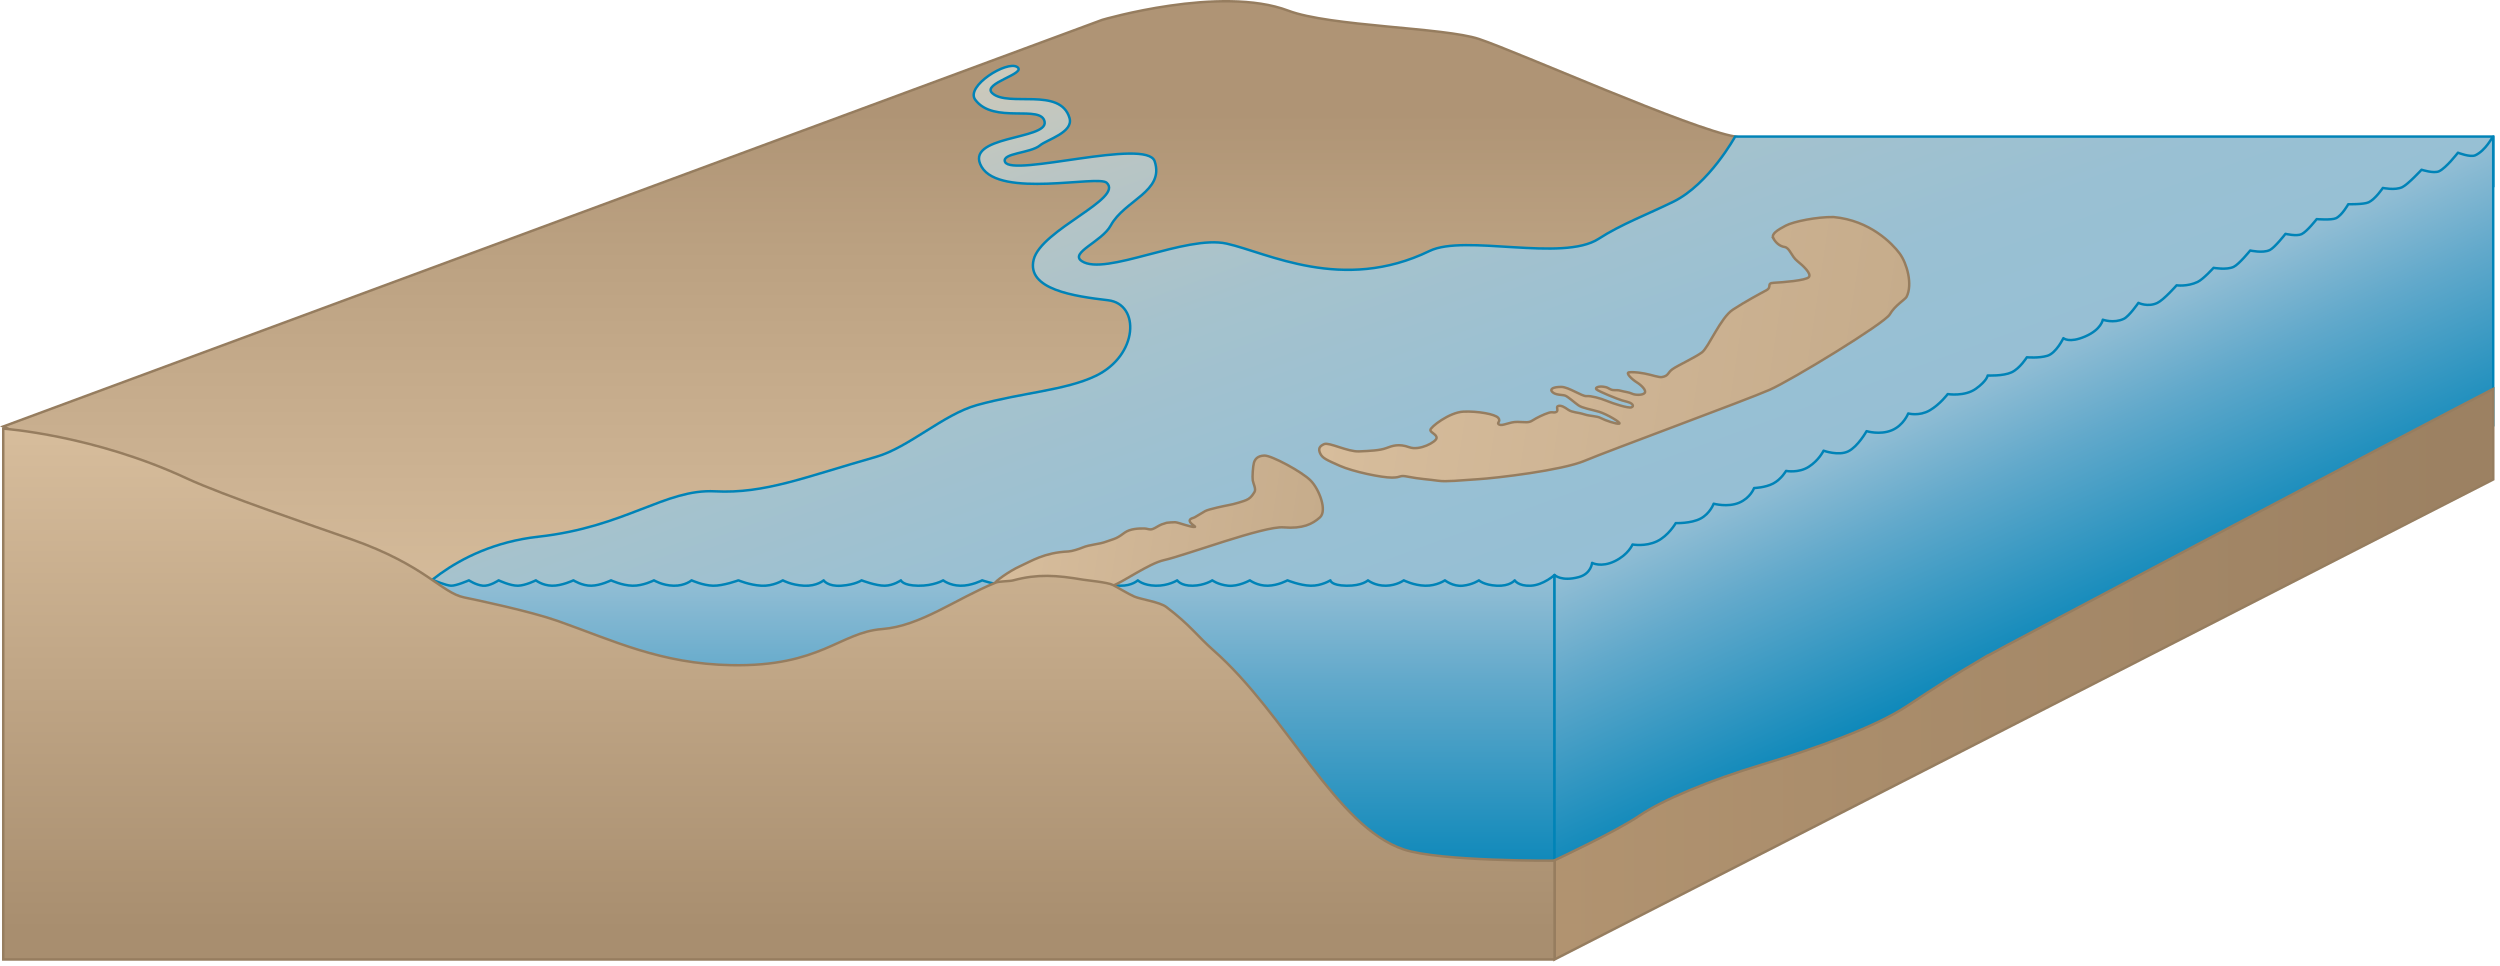 
        <svg xmlns:rdf="http://www.w3.org/1999/02/22-rdf-syntax-ns#" xmlns="http://www.w3.org/2000/svg" xmlns:cc="http://creativecommons.org/ns#" xmlns:xlink="http://www.w3.org/1999/xlink" xmlns:dc="http://purl.org/dc/elements/1.1/" x="0px" y="0px" width="502" height="194" viewBox="0 0 502 194" xml:space="preserve">
            <title>Coastline 3D: river and barrier islands</title>
            <desc xmlns:ian_image_library="https://ian.umces.edu/media-library/">
                <ian_image_library:title>Coastline 3D: river and barrier islands</ian_image_library:title>
                <ian_image_library:descr>Illustration of coastline 3D base: river and barrier islands</ian_image_library:descr>
                <ian_image_library:scene>
                    <ian_image_library:contains>diagram, template, base, ecosystem, aquatic, coastal, marine river, barrier, islands</ian_image_library:contains>
                    <ian_image_library:when>2010-04-08</ian_image_library:when>
                </ian_image_library:scene>
            </desc>
            
 <defs></defs>
 <linearGradient id="ian_symbols_fb72b56491260de42557474f4394237f" y2=".25" gradientUnits="userSpaceOnUse" x2="184.41" y1="124.9" x1="184.41">
  <stop stop-color="#D7BD9C" offset="0"/>
  <stop stop-color="#CDB393" offset=".222"/>
  <stop stop-color="#BBA181" offset=".601"/>
  <stop stop-color="#AF9475" offset=".82"/>
 </linearGradient>
 <path stroke="#967D5F" stroke-width=".5" d="m348.42 27.419c-8.76-1.436-43.399-16.896-51.438-19.588-6.935-2.322-29.966-2.524-38.3-5.688-13.562-5.149-37.344 1.841-37.344 1.841l-220.69 81.66 54.735 25.704 29.106 13.556 283.69-81.321c0-.007-13.9-15.209-19.76-16.17z" fill="url(#ian_symbols_fb72b56491260de42557474f4394237f)"/>
 <linearGradient id="ian_symbols_8fbfb0153c261524d97b8fe943e07220" y2="124.64" gradientUnits="userSpaceOnUse" x2="309.63" y1="-8.143" x1="261.3">
  <stop stop-color="#CCC9BB" offset="0"/>
  <stop stop-color="#B9C5C4" offset=".174"/>
  <stop stop-color="#A5C2CD" offset=".421"/>
  <stop stop-color="#99C0D3" offset=".686"/>
  <stop stop-color="#95BFD5" offset="1"/>
 </linearGradient>
 <path stroke="#0083B7" stroke-width=".5" d="m348.42 27.419s-5.242 9.563-12.395 13.078c-5.171 2.538-10.566 4.563-15.008 7.45-7.245 4.708-26.88-.987-33.956 2.446-17.492 8.488-32.603.336-40.748-1.473-8.146-1.81-24.413 6.604-29.085 3.519-2.545-1.685 4.029-3.88 5.811-7.163 2.762-5.086 10.84-6.822 8.816-12.893-1.577-4.734-28.667 3.23-30.037.138-.792-1.796 5.102-1.725 7.014-3.329 1.385-1.159 6.77-2.606 5.93-5.485-1.84-6.312-12.359-2.104-15.517-4.999-2.165-1.984 7.061-3.908 4.998-5.258-2.064-1.346-10.419 3.856-8.416 6.575 3.682 4.997 13.366.849 13.938 4.469s-16.353 2.679-12.657 9.014c3.697 6.338 23.344 1.598 25.107 3.187 3.53 3.182-13.185 9.43-14.658 15.446-1.473 6.017 8.248 7.361 14.95 8.15 6.457.761 6.093 11.077-2.508 15.196-6.077 2.91-14.683 3.328-23.822 5.854-6.727 1.858-13.742 8.545-20.253 10.391-14.225 4.032-22.354 7.453-32.348 6.928-9.993-.525-17.899 7.16-35.473 9.112-17.574 1.953-26.15 13.373-26.15 13.373l230.2 2.574 188.49-86.302v-9.998h-152.21z" fill="url(#ian_symbols_8fbfb0153c261524d97b8fe943e07220)"/>
 <linearGradient id="ian_symbols_157974801884a404e963392de447b145" y2="180.21" gradientUnits="userSpaceOnUse" x2="199.63" y1="115.46" x1="199.63">
  <stop stop-color="#95BFD5" offset="0"/>
  <stop stop-color="#62A9CB" offset=".326"/>
  <stop stop-color="#0083B7" offset="1"/>
 </linearGradient>
 <path stroke-linejoin="round" d="m312.15 180.21h-225.04v-63.678s2.434 1.029 3.454 1.078c1.019.049 3.594-1.078 3.594-1.078s1.403.941 2.805 1.078c1.398.134 3.164-1.078 3.164-1.078s2.332 1.113 3.883 1.078c1.545-.039 3.591-1.078 3.591-1.078s1.289 1.029 3.233 1.078 4.311-1.078 4.311-1.078 1.729 1.113 3.597 1.078c1.865-.039 3.95-1.078 3.95-1.078s2.194 1.029 4.313 1.078 4.313-1.078 4.313-1.078 1.671 1.029 3.952 1.078 3.594-1.078 3.594-1.078 2.28 1.029 4.312 1.078c2.03.049 5.101-1.078 5.101-1.078s2.209.941 4.602 1.078c2.393.134 4.313-1.078 4.313-1.078s1.646.941 4.239 1.078c2.6.134 3.954-1.078 3.954-1.078s.802 1.286 3.593 1.078c2.793-.209 4.023-1.078 4.023-1.078s2.904 1.113 4.671 1.078c1.766-.039 3.233-1.078 3.233-1.078s.319 1.029 3.452 1.078c3.136.049 5.033-1.078 5.033-1.078s1.26 1.029 3.45 1.078 4.383-1.078 4.383-1.078 2.436.854 5.029 1.078c2.598.219 7.399-1.078 7.399-1.078s1.596 1.029 4.312 1.078c2.714.049 4.671-1.078 4.671-1.078s3.972 1.029 6.319 1.078c2.349.049 3.522-1.078 3.522-1.078s1.065 1.029 3.595 1.078c2.526.049 4.31-1.078 4.31-1.078s.692 1.113 3.095 1.078c2.403-.039 3.953-1.078 3.953-1.078s1.098.854 3.161 1.078c2.069.219 4.383-1.078 4.383-1.078s1.49 1.113 3.594 1.078c2.104-.039 3.953-1.078 3.953-1.078s2.503 1.029 4.67 1.078c2.169.049 3.954-1.078 3.954-1.078s.082 1.029 3.232 1.078c3.153.049 4.313-1.078 4.313-1.078s1.381 1.113 3.594 1.078c2.212-.039 3.593-1.078 3.593-1.078s2.007 1.029 4.312 1.078c2.306.049 3.953-1.078 3.953-1.078s1.607 1.286 3.593 1.078c1.984-.209 3.235-1.078 3.235-1.078s.952.941 3.592 1.078c2.64.134 3.592-1.078 3.592-1.078s.713 1.201 3.235 1.078c2.52-.124 4.765-2.153 4.765-2.153v64.75z" stroke="#0083B7" stroke-linecap="round" stroke-width=".5" fill="url(#ian_symbols_157974801884a404e963392de447b145)"/>
 <linearGradient id="ian_symbols_c506b003c7a68314ad151dcd29c08701" y2="132" gradientUnits="userSpaceOnUse" x2="419.15" y1="77.261" x1="393.63">
  <stop stop-color="#95BFD5" offset="0"/>
  <stop stop-color="#62A9CB" offset=".326"/>
  <stop stop-color="#0083B7" offset="1"/>
 </linearGradient>
 <path stroke-linejoin="round" d="m497.01 31.188c-.965.446-3.455-.524-3.455-.524s-2.361 3.058-3.785 3.725c-1.066.498-3.521-.306-3.521-.306s-2.742 2.966-3.889 3.505c-1.435.674-3.883.148-3.883.148s-1.495 2.242-2.853 2.883c-.97.456-4.095.389-4.095.389s-1.242 2.229-2.473 2.811c-.885.416-3.867.18-3.867.18s-1.934 2.499-3.037 3.02c-.984.465-3.229-.063-3.229-.063s-2.167 2.788-3.171 3.262c-1.383.654-3.913.084-3.913.084s-2.242 2.771-3.327 3.284c-1.416.669-4.028.192-4.028.192s-2.073 2.299-3.212 2.838c-2.07.98-4.21.674-4.21.674s-2.558 2.915-3.873 3.537c-1.93.911-3.799-.014-3.799-.014s-1.854 2.701-2.937 3.213c-2.04.964-4.21.168-4.21.168s-.269 1.958-3.537 3.367c-3.265 1.408-4.376.336-4.376.336s-1.438 2.99-3.199 3.537c-1.697.526-4.138.307-4.138.307s-1.377 2.232-3.061 3.021c-1.686.789-4.811.638-4.811.638s-.098 1.029-2.351 2.652c-2.253 1.626-5.67 1.079-5.67 1.079s-1.552 2.087-3.647 3.29c-2.097 1.201-4.281.602-4.281.602s-.927 2.409-3.324 3.388c-2.396.979-5.04.166-5.04.166s-1.731 3.091-3.676 4.051c-1.946.963-4.96-.126-4.96-.126s-.906 1.908-2.972 3.229c-2.062 1.318-4.563.831-4.563.831s-.962 1.682-2.579 2.53c-1.616.848-3.838.907-3.838.907s-.71 1.987-3.011 2.954c-2.302.967-5.104.193-5.104.193s-.716 1.979-2.64 2.992c-1.922 1.011-4.978.904-4.978.904s-1.438 2.536-3.773 3.654c-2.335 1.116-4.903.64-4.903.64s-.815 2.017-3.571 3.353c-2.755 1.332-4.549.336-4.549.336s-.166 2.189-2.691 2.863c-3.503.934-4.852-.431-4.852-.431v66.433l188.49-96.384v-58.067c-.23.074-1.47 2.768-3.64 3.769z" stroke="#0083B7" stroke-linecap="round" stroke-width=".5" fill="url(#ian_symbols_c506b003c7a68314ad151dcd29c08701)"/>
 <linearGradient id="ian_symbols_c189a9df91458bc4b97265333f15c506" y2="135.37" gradientUnits="userSpaceOnUse" x2="500.65" y1="135.37" x1="312.15">
  <stop stop-color="#B19370" offset=".006"/>
  <stop stop-color="#9C8162" offset=".955"/>
 </linearGradient>
 <path stroke="#967D5F" stroke-width=".5" d="m398.83 131.79c-7.087 4.181-9.789 5.937-15.984 10.035-6.196 4.103-18.016 8.395-28.814 11.632-10.798 3.234-20.359 7.252-24.876 10.355s-16.999 8.933-16.999 8.933v19.913l188.49-96.386v-18.19c-15.05 7.764-100.11 52.716-101.82 53.726z" fill="url(#ian_symbols_c189a9df91458bc4b97265333f15c506)"/>
 <linearGradient id="ian_symbols_45e48e02b42541d44d3a7bb7618bc615" y2="131.34" gradientUnits="userSpaceOnUse" x2="488.17" gradientTransform="matrix(1.148 .175 -.175 1.153 -157.38 -158.29)" y1="131.34" x1="391.55">
  <stop stop-color="#D7BD9C" offset="0"/>
  <stop stop-color="#CDB393" offset=".556"/>
  <stop stop-color="#C6AC8B" offset="1"/>
 </linearGradient>
 <path stroke="#967D5F" stroke-width=".5" d="m356.09 47.815c-.466-.843.844-1.637 2.461-2.496 1.617-.857 6.366-1.791 9.627-1.737 7.33.673 11.79 5.325 13.27 7.315 1.481 1.992 2.653 6.256 1.387 8.711-.27.523-2.351 1.732-3.36 3.516-1.012 1.781-19.689 13.186-24.148 15.156-4.461 1.972-32.484 12.283-37.091 14.233s-17.771 3.481-21.371 3.707c-3.603.226-6.478.562-8.075.317-1.599-.242-3.954-.379-5.973-.797-2.016-.417-1.212.146-3.294.162-2.082.015-7.845-1.193-10.489-2.368s-3.484-1.523-3.935-2.475c-.45-.95-.143-1.483.81-1.891.955-.407 4.738 1.573 6.984 1.473 2.242-.101 4.189-.189 5.45-.66 1.26-.471 2.521-.941 4.634-.178 2.113.762 5.363-1.063 5.479-1.817.114-.756-1.176-1.063-1.24-1.624-.065-.562 3.815-3.589 6.658-3.708 2.842-.121 6.351.496 6.979 1.254s-.49 1.03.203 1.356c.694.326 2.02-.576 3.651-.548 1.633.025 2.19.248 3.017-.289.824-.537 2.268-1.229 3.205-1.527.936-.298.898.072 1.528-.164.631-.234-.155-1.1.459-1.227s1.18.202 1.985.766c.807.564 1.934.504 3.208.918 1.273.415 2.537.309 3.359.765.821.456 3.226 1.257 3.696 1.107.47-.149-2.531-1.931-4.098-2.39-1.565-.459-3.308-.723-4.113-1.287-.807-.564-2.11-1.757-2.676-1.953-.564-.195-1.922-.07-2.566-.721s.307-1.031 1.792-1.025c1.484.005 4.165 1.931 5.07 1.848.903-.084 2.759.42 4.019.942 1.257.522 4.371 1.548 5.001 1.312s.114-.755-.306-.929c-.418-.175-.707-.218-1.564-.459-.854-.241-4.773-1.83-5.161-2.219-.386-.391.547-.664 1.418-.532.872.133.714.193 1.407.52.692.325 1.148.037 2.003.277s1.628.275 2.322.6c.693.327 2.179.332 2.552-.164.373-.494-.658-1.534-1.608-2.12-.952-.587-2.311-1.897-1.553-2.003.416-.058 1.425-.083 3.168.25 1.445.275 2.826.805 3.448.699 1.374-.233 1.104-.881 2.14-1.605 1.039-.726 4.554-2.346 5.898-3.355 1.342-1.011 3.733-6.967 6.208-8.577 2.475-1.611 5.388-3.183 6.681-3.868 1.293-.688-.076-1.447 1.57-1.528s6.46-.453 7.011-1.143c.551-.688-1.142-2.271-2.335-3.225-1.192-.954-1.526-2.661-2.545-2.815-1.05-.155-1.82-.936-2.29-1.78z" fill="url(#ian_symbols_45e48e02b42541d44d3a7bb7618bc615)"/>
 <linearGradient id="ian_symbols_182cb53e3673940409718586129d8870" y2="215.18" gradientUnits="userSpaceOnUse" x2="304.55" gradientTransform="matrix(.989 .15 -.15 .989 -4.239 -148.57)" y1="215.18" x1="241.74">
  <stop stop-color="#D7BD9C" offset="0"/>
  <stop stop-color="#CDB393" offset=".556"/>
  <stop stop-color="#C6AC8B" offset="1"/>
 </linearGradient>
 <path stroke="#967D5F" stroke-width=".5" d="m263.16 96.476c-1.736-1.752-7.865-5.047-9.273-4.998-1.408.048-1.884.752-2.096 1.433-.199.642-.347 2.913-.239 3.552.113.683.716 1.748.349 2.332-.324.517-.648 1.036-1.214 1.389-.537.334-1.3.541-1.938.736-.729.225-1.537.432-2.263.552-.389.063-3.779.768-4.479 1.153-.725.398-1.368.844-2.096 1.24-.335.182-.779.194-.973.511-.363.595 1.272 1.366 1.003 1.429-.659.154-3.279-.906-3.979-.942-.36-.019-1.502.081-1.696.113-.17.028-.324.122-.469.155-.741.175-1.238.527-1.893.89-.272.151-.551.274-.864.284-.383.012-.788-.168-1.176-.18-1.296-.039-2.935.06-4.007.813-.532.374-1.072.804-1.71 1.1-.608.281-1.312.453-1.965.706-1.489.575-3.338.583-4.786 1.196-.661.28-2.147.762-2.854.794-4.929.228-7.43 1.946-9.705 2.957-2.273 1.011-5.226 3.232-4.915 3.286l23.42.674c2.122-.734 7.349-4.499 10.382-5.174 4.275-.95 20.146-6.906 24.001-6.582 3.854.322 5.805-.652 7.31-1.999 1.51-1.34-.13-5.661-1.87-7.414z" fill="url(#ian_symbols_182cb53e3673940409718586129d8870)"/>
 <linearGradient id="ian_symbols_751b89a0384f92c4b1c88b41cacc9571" y2="86.072" gradientUnits="userSpaceOnUse" x2="156.4" y1="192.65" x1="156.4">
  <stop stop-color="#A88E6F" offset=".056"/>
  <stop stop-color="#D7BD9C" offset="1"/>
 </linearGradient>
 <path stroke="#967D5F" stroke-width=".5" d="m312.15 192.66h-311.5v-106.59s18.127 1.276 36.832 9.984c7.199 3.353 25.545 9.585 33.193 12.281 14.699 5.181 17.985 10.703 22.516 11.625 2.201.447 13.323 2.789 18.82 4.734 11.195 3.959 20.635 8.596 34.821 8.874 17.9.351 21.823-6.597 30.285-7.249 7.729-.594 14.787-6.063 22.816-9.328.76-.309 2.728-.236 3.521-.451 4.865-1.314 8.679-1.052 14.069-.131.783.133 4.861.508 5.923 1.043 1.071.541 3.063 1.794 4.344 2.345 1.281.55 5.08 1.085 6.392 2.076 4.775 3.608 6.312 5.922 9.444 8.679 14.756 12.982 24.597 35.475 38.265 40.029 7.285 2.428 30.264 2.242 30.264 2.242v19.85z" fill="url(#ian_symbols_751b89a0384f92c4b1c88b41cacc9571)"/>
</svg>
